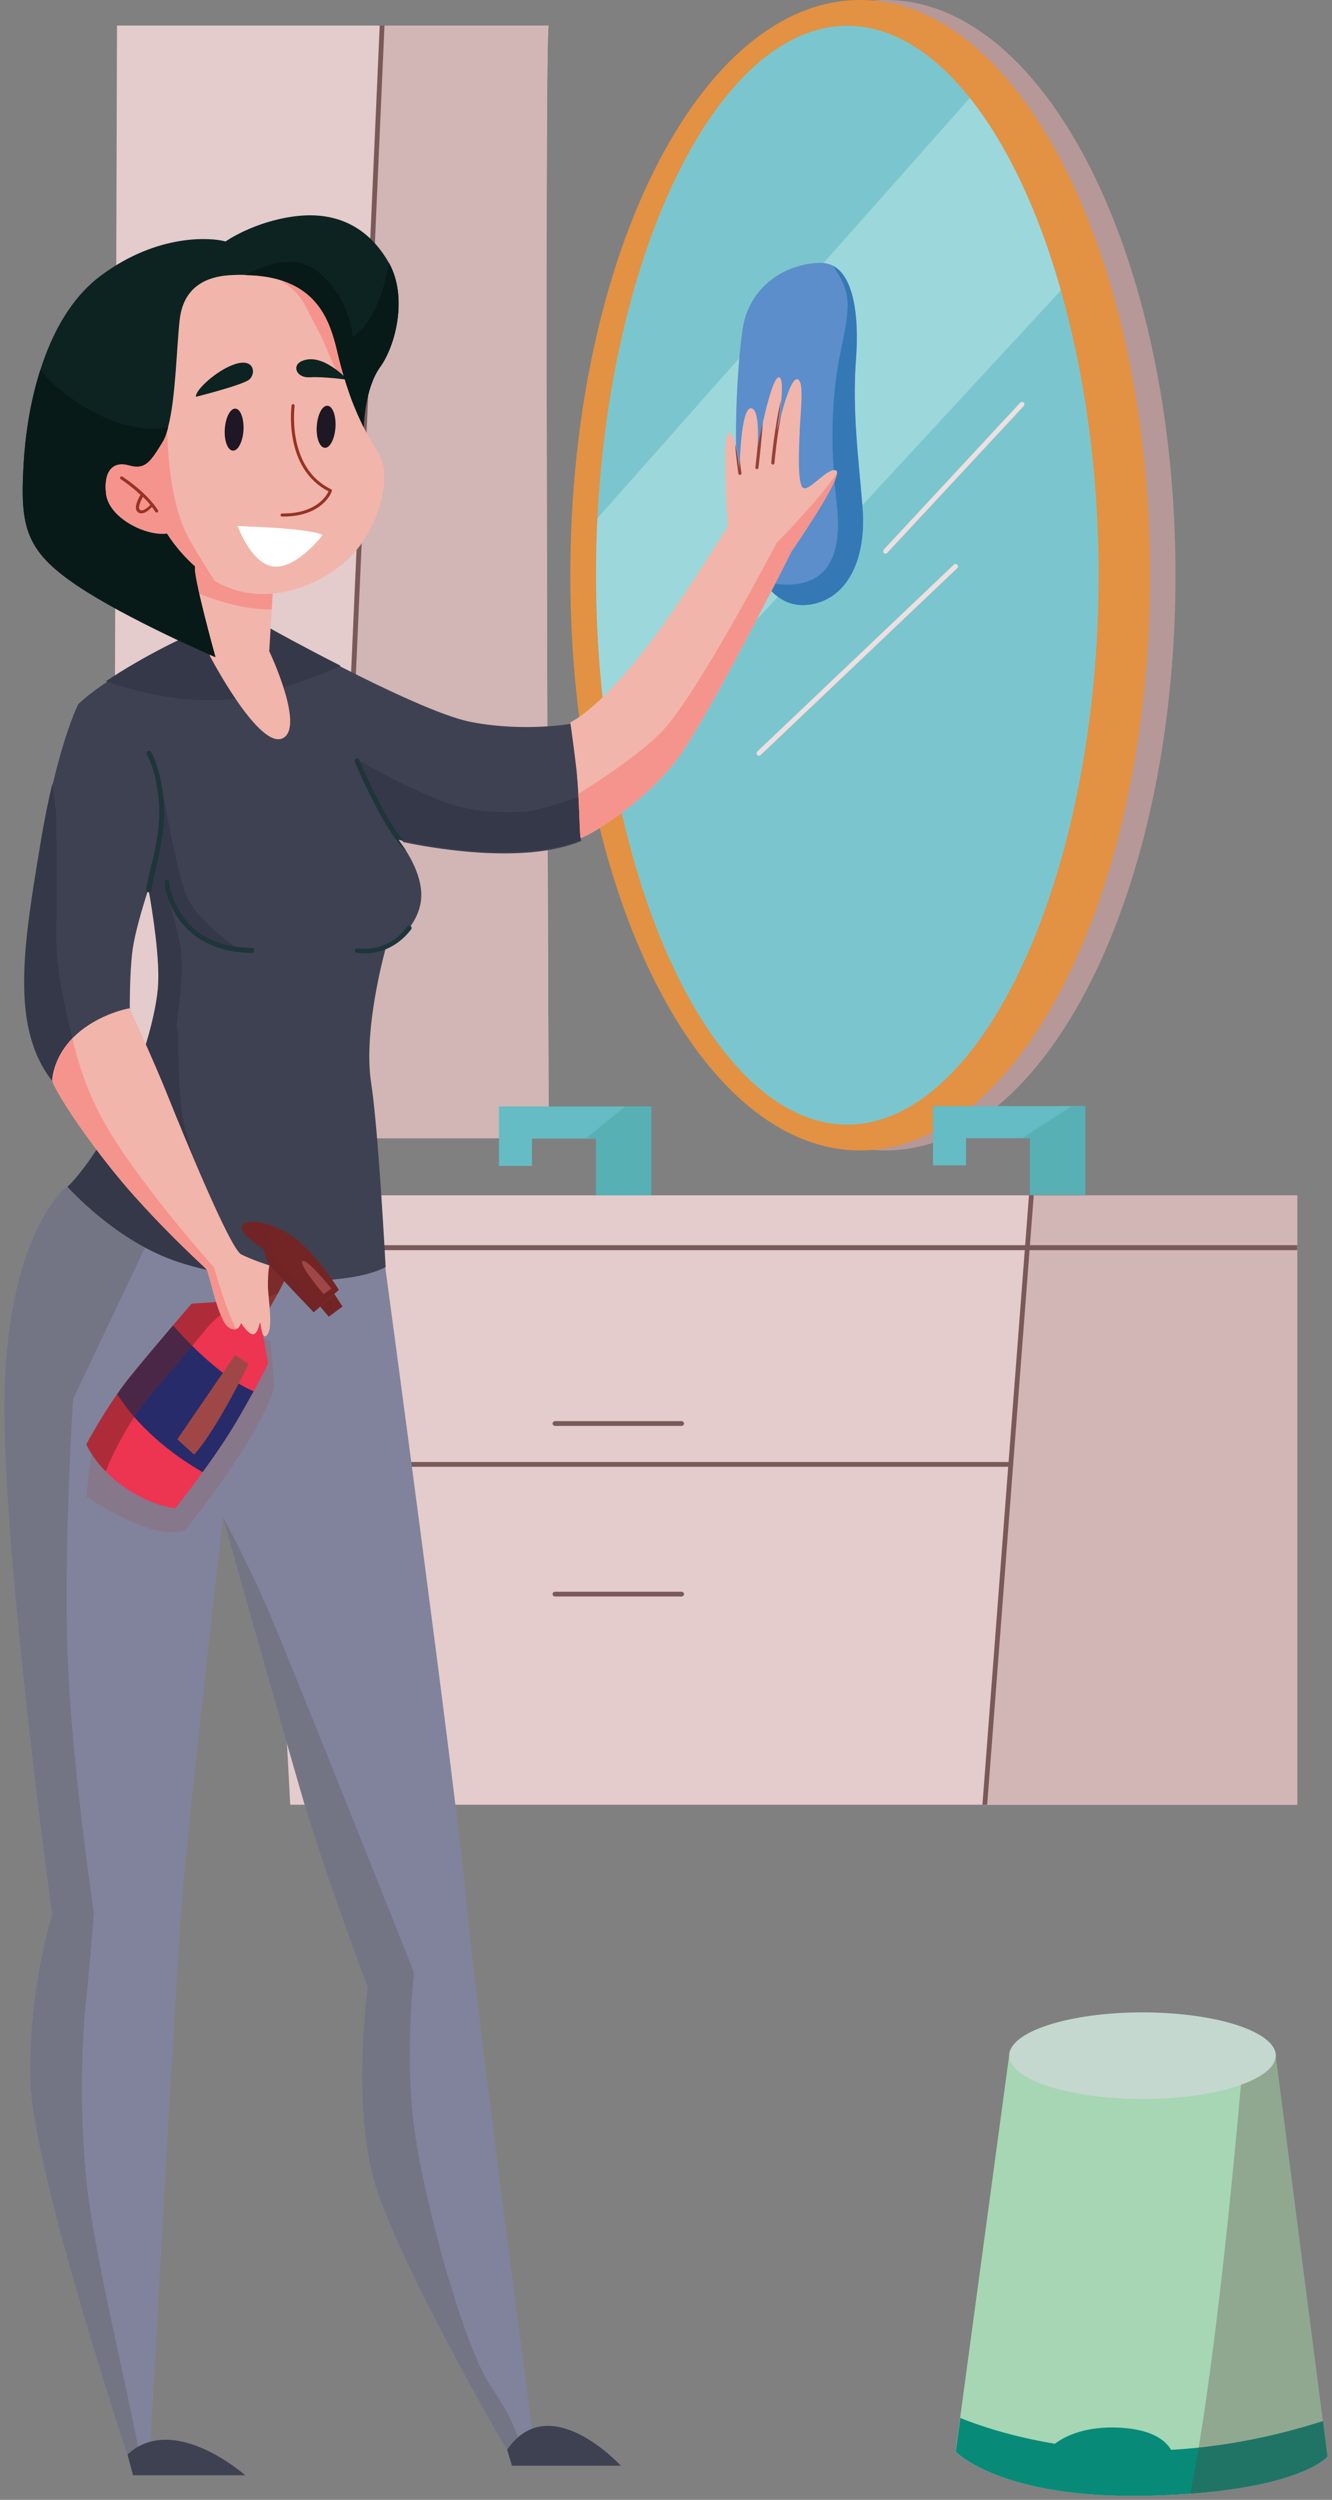 <?xml version="1.0" encoding="UTF-8"?> <svg xmlns="http://www.w3.org/2000/svg" width="291" height="546" viewBox="0 0 291 546" fill="none"><rect x="0" y="0" width="291" height="546" fill="#808080" stroke="none"/> <g clip-path="url(#clip0_1471_84)"> <path d="M256.811 125.634C256.811 195.023 228.467 251.269 193.496 251.269C158.525 251.269 130.182 195.023 130.182 125.634C130.182 56.245 158.525 -0.001 193.496 -0.001C228.467 -0.001 256.811 56.245 256.811 125.634Z" fill="#B69898"></path> <path d="M251.226 125.634C251.226 195.023 222.882 251.269 187.911 251.269C152.94 251.269 124.596 195.023 124.596 125.634C124.596 56.245 152.94 -0.001 187.911 -0.001C222.882 -0.001 251.226 56.245 251.226 125.634Z" fill="#E39142"></path> <path d="M240.013 125.634C240.013 190.684 214.879 245.636 185.118 245.636C162.318 245.636 142.269 213.424 134.1 169.112C131.599 155.551 130.223 140.864 130.223 125.634C130.223 121.461 130.307 117.289 130.515 113.2C133.475 53.741 157.275 5.632 185.118 5.632C194.747 5.632 203.917 11.39 211.878 21.404C219.964 31.544 226.884 46.106 231.76 63.422C236.971 81.697 240.013 103.061 240.013 125.634Z" fill="#7BC6CE"></path> <path d="M231.76 63.422L134.1 169.112C131.599 155.551 130.223 140.864 130.223 125.634C130.223 121.462 130.307 117.289 130.515 113.2L211.878 21.404C219.964 31.544 226.884 46.106 231.76 63.422Z" fill="#9CD8DB"></path> <path d="M119.886 248.599H24.81L25.56 5.591H119.844C118.844 5.591 119.886 248.599 119.886 248.599Z" fill="#E4CBCC"></path> <path d="M119.886 248.598H73.369L83.415 5.632H119.886C118.844 5.59 119.886 248.598 119.886 248.598Z" fill="#D2B5B5"></path> <path d="M83.998 5.591L73.286 248.599H72.202L82.956 5.591H83.998Z" fill="#7A5959"></path> <path d="M283.404 261.074V394.178H63.407L59.489 320.408L59.447 319.365L56.988 273.05L56.947 271.965L56.363 261.074H283.404Z" fill="#E4CBCC"></path> <path d="M225.55 261.074C224.841 261.074 214.712 394.178 214.712 394.178H283.404V261.074H225.55Z" fill="#D2B5B5"></path> <path d="M142.269 241.672V261.074H130.223V248.682H116.218V254.649H109.007V241.672H142.269Z" fill="#65BCC4"></path> <path d="M237.096 241.589V260.949H225.008V248.598H211.044V254.523H203.833V241.589H237.096Z" fill="#65BCC4"></path> <path d="M283.404 271.965V273.05H56.988L56.947 271.965H283.404Z" fill="#7A5959"></path> <path d="M225.841 261.074L225.008 271.965L224.924 273.05L215.671 394.178H214.629L220.256 320.408L220.339 319.365L223.882 273.05L223.966 271.965L224.799 261.074H225.841Z" fill="#7A5959"></path> <path d="M221.006 319.865C221.006 320.157 220.756 320.366 220.506 320.366H59.489L59.447 319.323H220.506C220.756 319.365 221.006 319.573 221.006 319.865Z" fill="#7A5959"></path> <path d="M148.897 311.437H121.262C120.97 311.437 120.72 311.187 120.72 310.936C120.72 310.644 120.97 310.394 121.262 310.394H148.897C149.188 310.394 149.439 310.644 149.439 310.936C149.439 311.187 149.188 311.437 148.897 311.437Z" fill="#7A5959"></path> <path d="M148.897 348.697H121.262C120.97 348.697 120.72 348.447 120.72 348.155C120.72 347.863 120.97 347.654 121.262 347.654H148.897C149.188 347.654 149.439 347.905 149.439 348.155C149.439 348.447 149.188 348.697 148.897 348.697Z" fill="#7A5959"></path> <path d="M142.269 241.672V261.074H130.223V248.682H127.972L136.559 241.672H142.269Z" fill="#56B0B4"></path> <path d="M237.095 241.589V260.949H225.008V248.598H223.299C226.717 246.429 230.802 243.8 234.094 241.589H237.095Z" fill="#56B0B4"></path> <path d="M177.407 131.976C173.03 132.811 169.529 130.933 166.862 127.053C164.777 123.965 163.194 119.626 162.193 114.327C159.901 102.435 160.776 82.282 162.193 72.142C163.61 62.045 172.322 57.413 179.324 57.413C180.325 57.413 181.283 57.664 182.075 58.081C186.369 60.418 187.744 68.512 187.036 78.276C186.16 89.834 187.577 99.806 188.453 110.822C189.328 121.879 185.327 130.474 177.407 131.976Z" fill="#5B8ECA"></path> <path d="M177.407 131.976C173.03 132.811 169.529 130.933 166.862 127.053C181.784 130.307 183.951 120.252 182.826 110.196C181.659 99.931 181.158 88.499 183.743 76.356C185.868 66.217 185.91 63.922 182.034 58.081C186.327 60.417 187.702 68.512 186.994 78.276C186.119 89.834 187.536 99.806 188.411 110.822C189.328 121.879 185.327 130.474 177.407 131.976Z" fill="#3479B5"></path> <path d="M116.218 530.495C116.218 530.495 114.718 531.621 113.3 532.748C112.008 533.749 110.8 534.792 110.8 535.043C110.508 535.043 86.624 493.443 81.747 476.377C76.871 459.228 80.33 433.984 80.33 433.984C80.33 433.984 71.035 409.45 66.325 393.344C61.698 377.488 49.069 332.759 48.694 331.382V331.34C48.694 331.34 41.149 397.391 39.732 415.416C38.315 433.442 32.896 533.123 32.896 533.123L30.229 534.709L27.811 536.128C27.811 536.128 7.178 474.291 6.637 454.513C6.136 434.693 11.388 418.254 11.388 418.254C11.388 418.254 -0.283 333.343 1.051 301.798C2.427 270.296 13.139 260.115 15.14 258.821C14.848 259.113 14.681 259.239 14.681 259.239C14.681 259.239 21.684 267.166 31.687 272.507C34.022 273.759 36.481 274.886 39.107 275.72C52.82 280.101 75.037 281.52 84.165 276.763C84.165 276.763 99.712 391.842 101.838 414.957C103.964 437.99 116.218 530.495 116.218 530.495Z" fill="#81839C"></path> <path d="M18.849 476.001C20.433 491.607 27.186 518.895 30.229 534.667L27.811 536.086C27.811 536.086 7.178 474.249 6.637 454.471C6.136 434.652 11.388 418.212 11.388 418.212C11.388 418.212 -0.283 333.301 1.051 301.757C2.427 270.254 13.139 260.073 15.14 258.78C14.848 259.072 14.681 259.197 14.681 259.197C14.681 259.197 21.684 267.125 31.687 272.465L15.973 305.554C15.973 305.554 13.889 337.682 14.765 361.507C15.64 385.332 20.517 417.878 20.517 417.878C20.517 417.878 19.475 430.855 18.891 436.112C18.266 441.328 17.015 457.434 18.849 476.001Z" fill="#737585"></path> <path d="M113.3 532.748C112.008 533.749 110.8 534.792 110.8 535.043C110.508 535.043 86.624 493.443 81.747 476.377C76.871 459.228 80.33 433.984 80.33 433.984C80.33 433.984 71.035 409.45 66.325 393.344C61.698 377.488 49.069 332.759 48.694 331.382C49.027 331.966 54.279 341.521 59.031 352.745C63.991 364.303 90.459 430.855 90.459 430.855C90.459 430.855 88.375 448.379 90.459 464.485C92.543 480.591 101.296 512.469 107.257 521.232C110.341 525.696 112.217 529.493 113.3 532.748Z" fill="#737585"></path> <path opacity="0.2" d="M20.1 317.696C19.558 318.697 18.891 326.917 18.891 326.917C18.891 326.917 33.897 337.181 40.524 334.135C40.524 334.135 57.655 312.856 59.948 302.716L59.072 293.036L48.235 287.069C48.194 287.111 28.77 301.214 20.1 317.696Z" fill="#A04741"></path> <path d="M87.666 183.549C87.249 183.465 87.041 183.424 86.999 183.424C87.124 183.549 87.833 184.467 88.75 185.885C90.417 188.556 92.585 192.937 91.918 197.068C91.584 199.112 90.709 200.865 89.667 202.325C87.374 205.496 84.206 207.249 84.206 207.249C84.206 207.291 84.165 207.374 84.165 207.457C82.873 212.339 79.538 226.484 81.08 236.498C82.664 246.638 84.248 276.763 84.248 276.763C77.079 280.477 61.782 280.435 48.944 278.098C45.442 277.473 42.15 276.68 39.232 275.72C25.518 271.339 14.806 259.239 14.806 259.239C14.806 259.239 14.973 259.113 15.265 258.821C16.473 257.611 19.975 253.731 24.601 245.427C30.354 235.121 33.855 223.355 34.563 216.011C35.147 209.836 33.271 198.403 32.646 194.982C32.521 194.356 32.479 193.98 32.479 193.98C32.479 193.98 32.354 194.272 32.188 194.856C32.062 195.232 31.937 195.691 31.771 196.233C30.895 199.029 29.478 203.911 28.978 207.332C28.853 208.209 28.77 209.168 28.686 210.17C28.311 214.926 28.353 220.351 28.353 220.351C28.353 220.351 26.852 220.935 24.56 222.145C22.934 222.979 20.85 224.106 18.599 225.566C17.64 226.192 16.807 226.943 16.057 227.694V227.736C12.639 231.408 11.513 236.248 11.513 236.248C2.26 224.523 5.219 206.665 8.887 184.592C9.721 179.46 10.638 175.037 11.513 171.323C14.431 158.973 17.099 153.799 17.099 153.799C18.558 152.38 20.725 150.711 23.226 149.042C30.937 143.868 41.858 138.319 45.442 137.526H59.197C59.197 137.526 66.033 141.323 74.536 145.662C84.457 150.711 96.628 156.469 102.838 157.679C114.384 159.932 124.638 158.096 124.638 158.096C125.68 162.311 125.763 166.024 126.013 168.695C126.222 170.739 126.347 172.617 126.43 174.286C126.722 179.209 126.722 182.339 126.93 183.382C126.972 183.549 126.972 183.674 126.972 183.674C114.176 189.057 93.001 184.968 88.124 183.924C87.874 183.591 87.749 183.549 87.666 183.549Z" fill="#3E4151"></path> <path d="M74.411 145.412C70.118 147.373 64.199 149.668 56.53 151.629C43.983 154.883 30.395 151.337 23.143 148.792C30.854 143.618 41.774 138.068 45.359 137.275H59.114C59.114 137.317 65.95 141.114 74.411 145.412Z" fill="#353848"></path> <path d="M15.973 227.527C12.556 231.241 11.43 236.081 11.43 236.081C2.177 224.356 5.136 206.498 8.804 184.425C9.638 179.293 10.555 174.87 11.43 171.156L12.305 177.791C12.305 177.791 12.472 195.649 12.305 204.036C12.097 212.423 14.89 222.604 15.973 227.527Z" fill="#353848"></path> <path d="M40.482 246.596C42.066 252.312 47.068 270.421 48.86 278.056C45.359 277.431 42.066 276.638 39.148 275.678C25.435 271.297 14.723 259.197 14.723 259.197C14.723 259.197 14.89 259.071 15.181 258.779C16.39 257.569 19.891 253.689 24.518 245.386C30.27 235.079 33.772 223.313 34.48 215.969C35.064 209.794 33.188 198.361 32.563 194.94C32.438 194.314 32.396 193.938 32.396 193.938C32.396 193.938 32.271 194.23 32.104 194.815C31.979 195.19 31.854 195.649 31.687 196.191C31.896 193.605 32.396 190.433 33.438 187.68C35.689 181.546 35.23 171.281 35.23 171.281C35.23 171.281 38.356 189.098 40.482 195.023C42.608 200.948 51.653 206.957 51.653 206.957C41.566 205.955 37.189 197.318 36.856 196.692C36.981 196.943 37.648 198.82 39.148 205.329C40.816 212.464 38.148 224.147 38.69 224.648C39.232 225.024 38.523 239.419 40.482 246.596Z" fill="#353848"></path> <path d="M126.889 183.382C114.092 188.764 92.918 184.675 88.041 183.632C87.916 183.591 87.791 183.591 87.708 183.549C82.289 177.123 78.538 166.108 78.538 166.108C78.538 166.108 88.792 172.2 97.545 175.329C106.298 178.5 116.26 177.081 116.26 177.081C116.26 177.081 122.054 175.746 126.389 174.035C126.68 178.959 126.68 182.088 126.889 183.132C126.847 183.257 126.889 183.382 126.889 183.382Z" fill="#353848"></path> <path d="M27.853 536.086L29.062 540.634H53.571C53.571 540.634 37.981 526.781 27.853 536.086Z" fill="#3E4151"></path> <path d="M110.8 535.043L111.842 538.548H135.642C135.642 538.548 120.053 521.565 110.8 535.043Z" fill="#3E4151"></path> <path d="M58.572 297.834C58.572 297.834 57.739 299.67 55.404 303.884C54.487 305.553 53.32 307.598 51.903 310.06C49.694 313.857 46.818 318.029 44.275 321.534C40.983 326.041 38.273 329.462 38.273 329.462C38.273 329.462 32.438 328.753 26.602 324.413C25.227 323.412 24.06 322.369 23.101 321.367C19.975 318.154 18.891 315.442 18.891 315.442C18.891 315.442 21.851 309.893 25.602 304.51C26.561 303.133 27.561 301.756 28.603 300.505C31.312 297.125 35.022 292.785 37.815 289.489C40.149 286.735 41.9 284.733 41.9 284.733C41.9 284.733 49.277 284.274 51.403 284.023C51.486 284.023 51.528 283.981 51.611 283.981L56.988 288.905L58.572 297.834Z" fill="#ED3451"></path> <path d="M55.404 303.884C54.487 305.554 53.32 307.598 51.903 310.06C49.694 313.857 46.818 318.029 44.275 321.534C39.732 318.947 31.187 313.273 25.602 304.51C26.561 303.133 27.561 301.756 28.603 300.505C31.312 297.125 35.022 292.786 37.815 289.489C40.982 293.119 48.235 300.797 55.404 303.884Z" fill="#272B6A"></path> <path d="M55.029 208.125C48.277 208.083 42.9 205.705 39.482 201.282C36.398 197.318 35.856 192.979 35.981 192.52C36.064 192.228 36.356 192.061 36.606 192.144C36.856 192.228 37.023 192.478 36.981 192.728C36.981 193.313 37.731 198.069 41.316 201.825C44.567 205.246 49.194 206.998 55.029 207.04C55.321 207.04 55.571 207.291 55.529 207.583C55.529 207.875 55.321 208.125 55.029 208.125Z" fill="#1E353A"></path> <path d="M79.622 208.25C78.83 208.25 78.204 208.167 77.954 208.125C77.663 208.083 77.454 207.791 77.538 207.541C77.579 207.249 77.871 207.04 78.163 207.124C79.246 207.291 84.832 207.916 88.958 202.409C89.125 202.158 89.459 202.117 89.709 202.283C89.959 202.45 90 202.784 89.792 203.035C86.332 207.499 82.039 208.25 79.622 208.25Z" fill="#1E353A"></path> <path d="M32.479 194.898H32.438C32.146 194.856 31.938 194.606 31.979 194.314C32.104 193.271 32.438 191.81 32.855 190.1C33.813 186.052 35.147 180.461 34.73 175.287C34.147 168.069 32.104 164.814 32.104 164.814C31.938 164.564 32.021 164.23 32.271 164.105C32.521 163.938 32.855 164.021 32.98 164.272C33.063 164.397 35.189 167.735 35.772 175.246C36.189 180.586 34.855 186.261 33.897 190.392C33.521 192.061 33.146 193.521 33.063 194.481C32.98 194.731 32.771 194.898 32.479 194.898Z" fill="#1E353A"></path> <path d="M88.75 185.844C83.998 181.838 77.579 166.608 77.537 166.441C77.412 166.149 77.537 165.857 77.829 165.732C78.121 165.607 78.413 165.732 78.496 166.024C78.538 166.149 83.706 178.417 88.041 183.549C87.416 183.424 87.083 183.34 87.041 183.34C87.124 183.549 87.833 184.467 88.75 185.844Z" fill="#1E353A"></path> <path d="M61.615 161.309C56.363 163.395 45.859 143.284 45.859 143.284C45.859 143.284 45.859 143.284 45.526 138.569C45.401 136.691 44.4 133.145 43.233 129.598C41.483 124.341 39.398 118.958 39.148 118.666C39.69 119.208 40.316 119.793 40.941 120.377C43.65 122.755 47.11 125.05 51.278 126.135C54.112 126.886 56.988 127.011 59.739 126.677L59.364 133.103L58.822 142.241C58.822 142.199 66.867 159.181 61.615 161.309Z" fill="#F1B5AB"></path> <path d="M59.739 126.677L59.364 133.103C53.362 133.228 46.693 130.975 43.233 129.598C41.483 124.341 39.398 118.958 39.148 118.666C39.69 119.208 40.316 119.793 40.941 120.377C43.65 122.755 47.11 125.05 51.278 126.135C54.154 126.844 56.988 126.969 59.739 126.677Z" fill="#F5948D"></path> <path d="M182.867 103.269C182.784 106.19 172.905 120.46 172.905 120.46C172.905 120.46 154.816 156.761 147.646 166.233C141.436 174.411 130.265 181.838 126.847 183.048C126.639 182.005 126.639 178.667 126.347 173.41C126.263 171.907 126.138 170.197 125.972 168.361C125.305 162.686 124.596 157.763 124.596 157.763C124.596 157.763 132.974 154.258 147.938 132.06C153.565 123.715 158.984 114.952 158.984 114.952C158.984 114.952 157.567 95.342 159.15 94.632C159.776 94.34 160.276 95.508 160.651 96.969C161.276 99.264 161.568 102.351 161.568 102.351C161.568 102.351 161.568 101.475 161.651 100.182C161.818 96.468 162.36 89.208 164.027 89.166C166.278 89.124 165.444 98.304 165.444 98.304C165.444 98.304 165.486 98.095 165.528 97.762V97.72C165.736 96.719 166.153 94.549 166.695 92.129C167.695 87.664 169.112 82.407 170.154 82.407C170.905 82.407 170.946 84.743 170.696 87.33C170.696 87.33 170.696 87.33 170.696 87.372C170.446 90.043 169.988 92.963 169.821 93.881C169.946 93.297 170.321 91.795 170.78 90.126C170.78 90.084 170.78 90.043 170.821 90.043C171.697 86.83 172.989 82.949 174.031 82.824C175.781 82.657 174.948 89.333 174.739 93.506C174.573 97.678 174.156 105.23 175.365 106.482C176.615 107.734 180.95 101.726 182.742 102.81C182.826 102.894 182.867 103.061 182.867 103.269Z" fill="#F1B5AB"></path> <path d="M170.738 90.168C169.696 95.342 169.196 101.058 169.196 101.141C169.196 101.308 169.029 101.475 168.862 101.475C168.862 101.475 168.862 101.475 168.821 101.475C168.612 101.434 168.487 101.267 168.487 101.1C168.487 101.016 169.196 93.172 170.613 87.456C170.363 90.126 169.904 93.047 169.738 93.965C169.946 93.339 170.279 91.879 170.738 90.168Z" fill="#96413A"></path> <path d="M166.653 92.212C166.403 96.218 165.736 101.892 165.694 102.185C165.653 102.351 165.528 102.477 165.361 102.477H165.319C165.111 102.435 164.986 102.268 165.028 102.101C165.028 102.059 165.236 100.182 165.486 97.845V97.803C165.653 96.802 166.111 94.632 166.653 92.212Z" fill="#96413A"></path> <path d="M161.985 103.311C162.027 103.52 161.902 103.687 161.693 103.728H161.651C161.485 103.728 161.318 103.603 161.318 103.436C161.318 103.394 160.818 100.223 160.609 97.052C161.235 99.347 161.526 102.435 161.526 102.435C161.526 102.435 161.526 101.559 161.61 100.265C161.776 102.018 161.985 103.311 161.985 103.311Z" fill="#96413A"></path> <path d="M182.867 103.269C182.784 106.19 172.906 120.46 172.906 120.46C172.906 120.46 154.816 156.761 147.646 166.233C141.436 174.411 130.265 181.838 126.847 183.048C126.639 182.005 126.639 178.667 126.347 173.41C130.515 170.781 141.061 164.021 145.646 158.597C153.69 149.125 169.696 118.541 169.696 118.541C169.696 118.541 178.866 109.319 182.867 103.269Z" fill="#F5948D"></path> <path d="M62.157 279.684C62.157 279.684 61.615 280.811 60.698 282.521C59.739 284.232 58.447 286.569 56.905 288.989L51.528 285.692L50.611 285.108C50.611 285.108 55.905 279.308 58.906 276.346L62.157 279.684Z" fill="#863531"></path> <path opacity="0.5" d="M62.157 279.684C62.157 279.684 61.615 280.811 60.698 282.521L51.528 285.692L50.611 285.108C50.611 285.108 55.905 279.308 58.906 276.346L62.157 279.684Z" fill="#712525"></path> <path d="M74.036 281.728L69.868 285.442L68.534 286.61C68.534 286.61 60.74 278.474 58.864 276.304C58.447 275.803 57.822 274.26 57.697 272.966C57.697 272.966 52.112 269.336 52.82 267.834C53.32 266.707 55.946 266.415 59.406 267.709C60.698 268.168 62.074 268.877 63.532 269.795C68.909 273.3 74.036 281.728 74.036 281.728Z" fill="#732526"></path> <path opacity="0.5" d="M69.868 285.442L68.534 286.61C68.534 286.61 60.74 278.474 58.864 276.304C58.447 275.803 57.822 274.26 57.697 272.966C57.697 272.966 52.112 269.336 52.82 267.834C53.32 266.707 55.946 266.415 59.406 267.709C58.531 270.546 59.281 273.175 60.74 275.303C62.24 277.473 67.534 283.022 69.868 285.442Z" fill="#712525"></path> <path opacity="0.5" d="M51.319 284.065L45.693 289.489C45.693 289.489 40.982 295.247 33.188 304.343C28.228 310.143 24.852 317.07 23.059 321.367C19.933 318.154 18.849 315.442 18.849 315.442C18.849 315.442 21.809 309.893 25.56 304.51C26.519 303.133 27.519 301.756 28.561 300.505C31.271 297.125 34.98 292.786 37.773 289.489C40.107 286.735 41.858 284.733 41.858 284.733C41.858 284.733 49.194 284.315 51.319 284.065Z" fill="#712525"></path> <path d="M58.447 291.45C57.239 293.078 57.03 289.489 56.863 288.947C56.697 288.446 56.53 291.033 55.446 291.409C54.404 291.742 52.654 288.947 52.654 288.947C52.654 288.947 52.403 290.032 51.611 290.282C51.195 290.407 50.611 290.366 49.861 289.823C47.61 288.238 45.651 277.723 45.109 277.222C44.609 276.68 37.231 270.045 29.395 261.283C21.517 252.521 12.931 240.087 11.388 236.081C11.388 236.081 11.43 231.324 15.765 226.818C16.015 226.568 16.265 226.317 16.557 226.067C21.642 221.352 28.27 220.225 28.27 220.225C28.27 220.225 33.647 231.742 36.773 239.628C39.941 247.514 50.236 272.716 52.695 273.968C55.154 275.219 58.864 276.388 58.864 276.388C58.864 276.388 58.531 277.347 58.531 280.852C58.572 283.564 59.698 289.865 58.447 291.45Z" fill="#F1B5AB"></path> <path d="M51.653 290.324C51.236 290.449 50.653 290.407 49.903 289.865C47.652 288.279 45.693 277.764 45.151 277.264C44.651 276.721 37.273 270.087 29.437 261.325C21.559 252.562 12.972 240.128 11.43 236.123C11.43 236.123 11.472 231.366 15.807 226.86C18.599 238.167 21.934 245.094 29.979 256.109C38.732 268.042 46.776 276.805 46.776 276.805C46.776 276.805 49.319 286.11 51.653 290.324Z" fill="#F5948D"></path> <path d="M54.279 297.918C54.112 298.419 47.11 312.647 42.4 317.696L38.732 314.358L51.361 295.957L54.279 297.918Z" fill="#9F4747"></path> <path d="M70.702 282.646L72.411 281.436C72.411 281.436 66.825 274.593 66.075 275.47C65.283 276.346 70.702 282.646 70.702 282.646Z" fill="#9F4747"></path> <path d="M74.828 285.359L73.036 286.694L71.827 287.57L69.951 285.359L71.785 283.731L73.036 282.605L74.828 285.359Z" fill="#732526"></path> <path opacity="0.5" d="M73.036 286.694L71.827 287.57L69.951 285.358L71.785 283.731C72.119 284.566 72.619 285.692 73.036 286.694Z" fill="#712525"></path> <path d="M290.032 536.545C290.032 536.545 284.946 542.845 260.021 544.681C257.311 544.89 254.394 545.015 251.184 545.098C218.631 545.891 208.752 535.502 208.752 535.502L209.752 528.116L220.465 448.963C220.465 454.179 233.511 458.435 249.6 458.435C258.103 458.435 265.814 457.225 271.108 455.347C275.818 453.637 278.694 451.425 278.694 448.963L288.989 528.784L290.032 536.545Z" fill="#A6D6B4"></path> <path d="M249.6 439.533C233.511 439.533 220.464 443.748 220.464 449.005C220.464 454.221 233.511 458.477 249.6 458.477C265.689 458.477 278.736 454.221 278.736 449.005C278.736 443.748 265.689 439.533 249.6 439.533Z" fill="#C4D8CF"></path> <path d="M165.82 165.064C165.694 165.064 165.528 165.023 165.444 164.897C165.236 164.689 165.236 164.355 165.444 164.146L208.377 123.339C208.585 123.13 208.919 123.13 209.127 123.339C209.335 123.548 209.335 123.882 209.127 124.09L166.195 164.897C166.111 164.981 165.945 165.064 165.82 165.064Z" fill="#EEDFE0"></path> <path d="M193.496 120.919C193.371 120.919 193.246 120.877 193.121 120.794C192.913 120.585 192.913 120.251 193.08 120.043L222.882 87.956C223.09 87.747 223.424 87.747 223.632 87.914C223.841 88.123 223.841 88.457 223.674 88.665L193.83 120.752C193.788 120.836 193.621 120.919 193.496 120.919Z" fill="#EEDFE0"></path> <path d="M289.031 528.784C276.943 532.664 265.814 534.5 255.852 535.084C254.643 533.04 251.767 530.661 244.807 530.244C237.596 529.827 232.886 531.871 230.468 533.749C220.923 532.164 213.795 529.743 209.794 528.116L208.793 535.502C208.793 535.502 218.714 545.933 251.226 545.098C283.779 544.264 290.031 536.545 290.031 536.545L289.031 528.784Z" fill="#078B78"></path> <path opacity="0.3" d="M290.031 536.545C290.031 536.545 284.946 542.845 260.021 544.681C264.814 521.232 268.982 479.381 271.108 455.347C275.818 453.637 278.694 451.425 278.694 448.963L288.989 528.784L290.031 536.545Z" fill="#5A3F3E"></path> <path d="M77.037 121.128C73.453 124.925 67.117 128.805 60.031 129.598C57.488 129.89 54.821 129.765 52.195 129.097C50.278 128.597 48.485 127.804 46.901 126.886C45.317 125.968 43.858 124.883 42.608 123.757C42.025 123.214 41.483 122.713 40.941 122.171C38.065 119.25 36.481 116.58 36.481 116.58C31.812 117.247 23.768 113.158 23.143 107.943C22.476 102.727 24.768 100.641 28.186 101.6C31.604 102.56 32.729 101.1 35.48 96.552C35.897 95.884 36.231 95.008 36.523 93.965C38.315 87.956 38.523 76.565 39.19 70.056C39.982 62.42 45.442 60.459 49.902 60.167C54.529 59.833 58.197 60.251 61.156 61.127C71.243 64.173 72.702 72.977 74.12 78.526C74.495 80.028 74.911 81.489 75.328 82.949C76.412 86.538 77.746 90.001 79.455 93.339C80.33 95.049 81.289 96.719 82.373 98.388C86.457 104.521 81.914 115.912 77.037 121.128Z" fill="#F1B5AB"></path> <path d="M46.901 126.844C45.317 125.926 43.858 124.841 42.608 123.715C42.025 123.172 41.483 122.672 40.941 122.129C38.065 119.208 36.481 116.538 36.481 116.538C31.812 117.206 23.768 113.116 23.143 107.901C22.476 102.685 24.768 100.599 28.186 101.559C31.604 102.518 32.729 101.058 35.48 96.51C35.897 95.842 36.231 94.966 36.523 93.923C36.773 103.979 38.315 112.699 41.733 118.457C43.567 121.628 45.359 124.466 46.901 126.844Z" fill="#F5948D"></path> <path d="M75.328 82.949C72.744 81.072 71.66 76.065 69.451 72.059C65.95 65.717 66.325 64.548 61.198 61.169C71.285 64.215 72.744 73.019 74.161 78.568C74.495 80.028 74.911 81.489 75.328 82.949Z" fill="#F5948D"></path> <path d="M83.039 80.153C79.663 84.827 79.455 93.13 79.455 93.297C78.704 91.837 78.038 90.334 77.412 88.832C76.079 85.536 74.995 82.115 74.12 78.526C73.911 77.65 73.661 76.648 73.411 75.605C71.702 68.929 68.367 60.251 53.57 60.042C52.445 60 51.194 60.042 49.944 60.125C45.442 60.459 40.024 62.379 39.232 70.014C38.565 76.315 38.356 87.08 36.731 93.255C36.397 94.59 35.981 95.717 35.48 96.51C32.729 101.058 31.604 102.518 28.186 101.559C24.768 100.557 22.517 102.685 23.143 107.901C23.809 113.116 31.812 117.164 36.481 116.538C36.481 116.538 38.648 120.21 42.608 123.715C41.941 125.05 47.068 143.534 47.068 143.534C47.068 143.534 27.686 135.231 16.64 127.762C5.636 120.293 4.386 115.078 5.136 101.767C5.469 95.508 6.512 87.998 8.804 80.821C11.388 72.685 15.556 64.966 22.184 60.084C34.688 50.862 46.359 51.906 49.277 52.74C49.277 52.74 55.446 48.359 64.533 47.232C73.619 46.106 80.455 49.694 84.79 57.121C84.873 57.246 84.915 57.371 84.998 57.455C89.125 64.924 86.416 75.522 83.039 80.153Z" fill="#0C2321"></path> <path d="M42.816 86.663C42.525 85.328 47.401 80.738 51.486 79.486C55.571 78.234 55.946 81.572 54.487 82.866C53.029 84.118 42.816 86.663 42.816 86.663Z" fill="#0C2321"></path> <path d="M75.995 82.949C75.745 82.782 70.326 76.816 65.867 78.902C63.741 79.861 64.741 82.574 67.659 82.407C70.535 82.198 75.995 82.949 75.995 82.949Z" fill="#0C2321"></path> <path d="M61.865 112.824C61.782 112.824 61.698 112.824 61.615 112.824C61.448 112.824 61.282 112.658 61.282 112.491C61.282 112.324 61.448 112.157 61.615 112.157C61.698 112.157 61.782 112.157 61.865 112.157C68.951 112.157 71.285 108.402 71.785 107.317C61.823 102.226 63.699 88.665 63.699 88.54C63.741 88.374 63.907 88.248 64.074 88.248C64.241 88.29 64.366 88.457 64.366 88.624C64.366 88.749 62.532 102.101 72.327 106.858C72.494 106.941 72.536 107.108 72.494 107.275C72.452 107.525 70.451 112.824 61.865 112.824Z" fill="#983222"></path> <path d="M34.522 111.448C32.021 107.525 26.977 104.229 26.727 104.104C26.561 104.021 26.394 104.062 26.269 104.187C26.185 104.354 26.227 104.521 26.352 104.646C26.394 104.646 28.52 106.065 30.687 108.068C30.229 108.861 29.02 111.114 30.187 111.907C30.395 112.073 30.645 112.115 30.895 112.115C31.812 112.115 32.729 111.239 33.188 110.738C33.438 111.072 33.688 111.448 33.938 111.781C33.98 111.865 34.105 111.948 34.23 111.948C34.272 111.948 34.355 111.948 34.397 111.907C34.563 111.823 34.605 111.615 34.522 111.448ZM30.604 111.364C30.02 110.989 30.687 109.445 31.229 108.527C31.771 109.069 32.354 109.653 32.854 110.279C32.313 110.822 31.229 111.781 30.604 111.364Z" fill="#983222"></path> <path d="M51.903 114.869C52.236 114.994 66.867 115.203 70.493 116.83C70.493 116.83 65.241 123.882 60.156 123.756C55.029 123.631 51.903 114.869 51.903 114.869Z" fill="white"></path> <path d="M53.195 93.965C53.029 96.51 51.987 98.513 50.861 98.429C49.736 98.346 48.944 96.259 49.111 93.714C49.277 91.169 50.319 89.166 51.445 89.25C52.57 89.333 53.32 91.461 53.195 93.965Z" fill="#1E1724"></path> <path d="M73.286 93.339C73.119 95.884 72.077 97.887 70.952 97.803C69.826 97.72 69.034 95.634 69.201 93.088C69.368 90.543 70.41 88.54 71.535 88.624C72.661 88.666 73.453 90.794 73.286 93.339Z" fill="#1E1724"></path> <path d="M47.068 143.534C47.068 143.534 27.686 135.231 16.64 127.762C5.636 120.293 4.386 115.078 5.136 101.767C5.469 95.508 6.512 87.998 8.804 80.821C14.264 87.414 26.519 95.3 36.731 93.339C36.397 94.674 35.981 95.8 35.48 96.593C32.729 101.141 31.604 102.602 28.186 101.642C24.768 100.641 22.517 102.769 23.143 107.984C23.809 113.2 31.812 117.247 36.481 116.621C36.481 116.621 38.648 120.293 42.608 123.798C41.941 125.05 47.068 143.534 47.068 143.534Z" fill="#071A18"></path> <path d="M84.998 57.455C83.623 64.715 81.581 70.223 77.121 73.561C76.329 68.22 74.328 63.839 70.326 60.084C64.908 54.993 58.114 57.789 53.57 60.084C68.326 60.292 71.702 68.971 73.411 75.647C73.661 76.69 73.911 77.65 74.12 78.568C74.411 79.736 74.745 80.905 75.078 82.031C75.162 82.282 75.245 82.532 75.328 82.824C75.62 83.784 75.912 84.743 76.245 85.661C76.329 85.87 76.37 86.079 76.454 86.287C76.745 87.163 77.079 87.998 77.412 88.832V88.791C78.037 90.335 78.704 91.837 79.455 93.339C79.455 93.172 79.663 84.869 83.039 80.195C86.416 75.522 89.125 64.924 84.998 57.455Z" fill="#071A18"></path> </g> <defs> <clipPath id="clip0_1471_84"> <rect width="289.064" height="545.141" fill="white" transform="translate(0.968 -0.001)"></rect> </clipPath> </defs> </svg> 